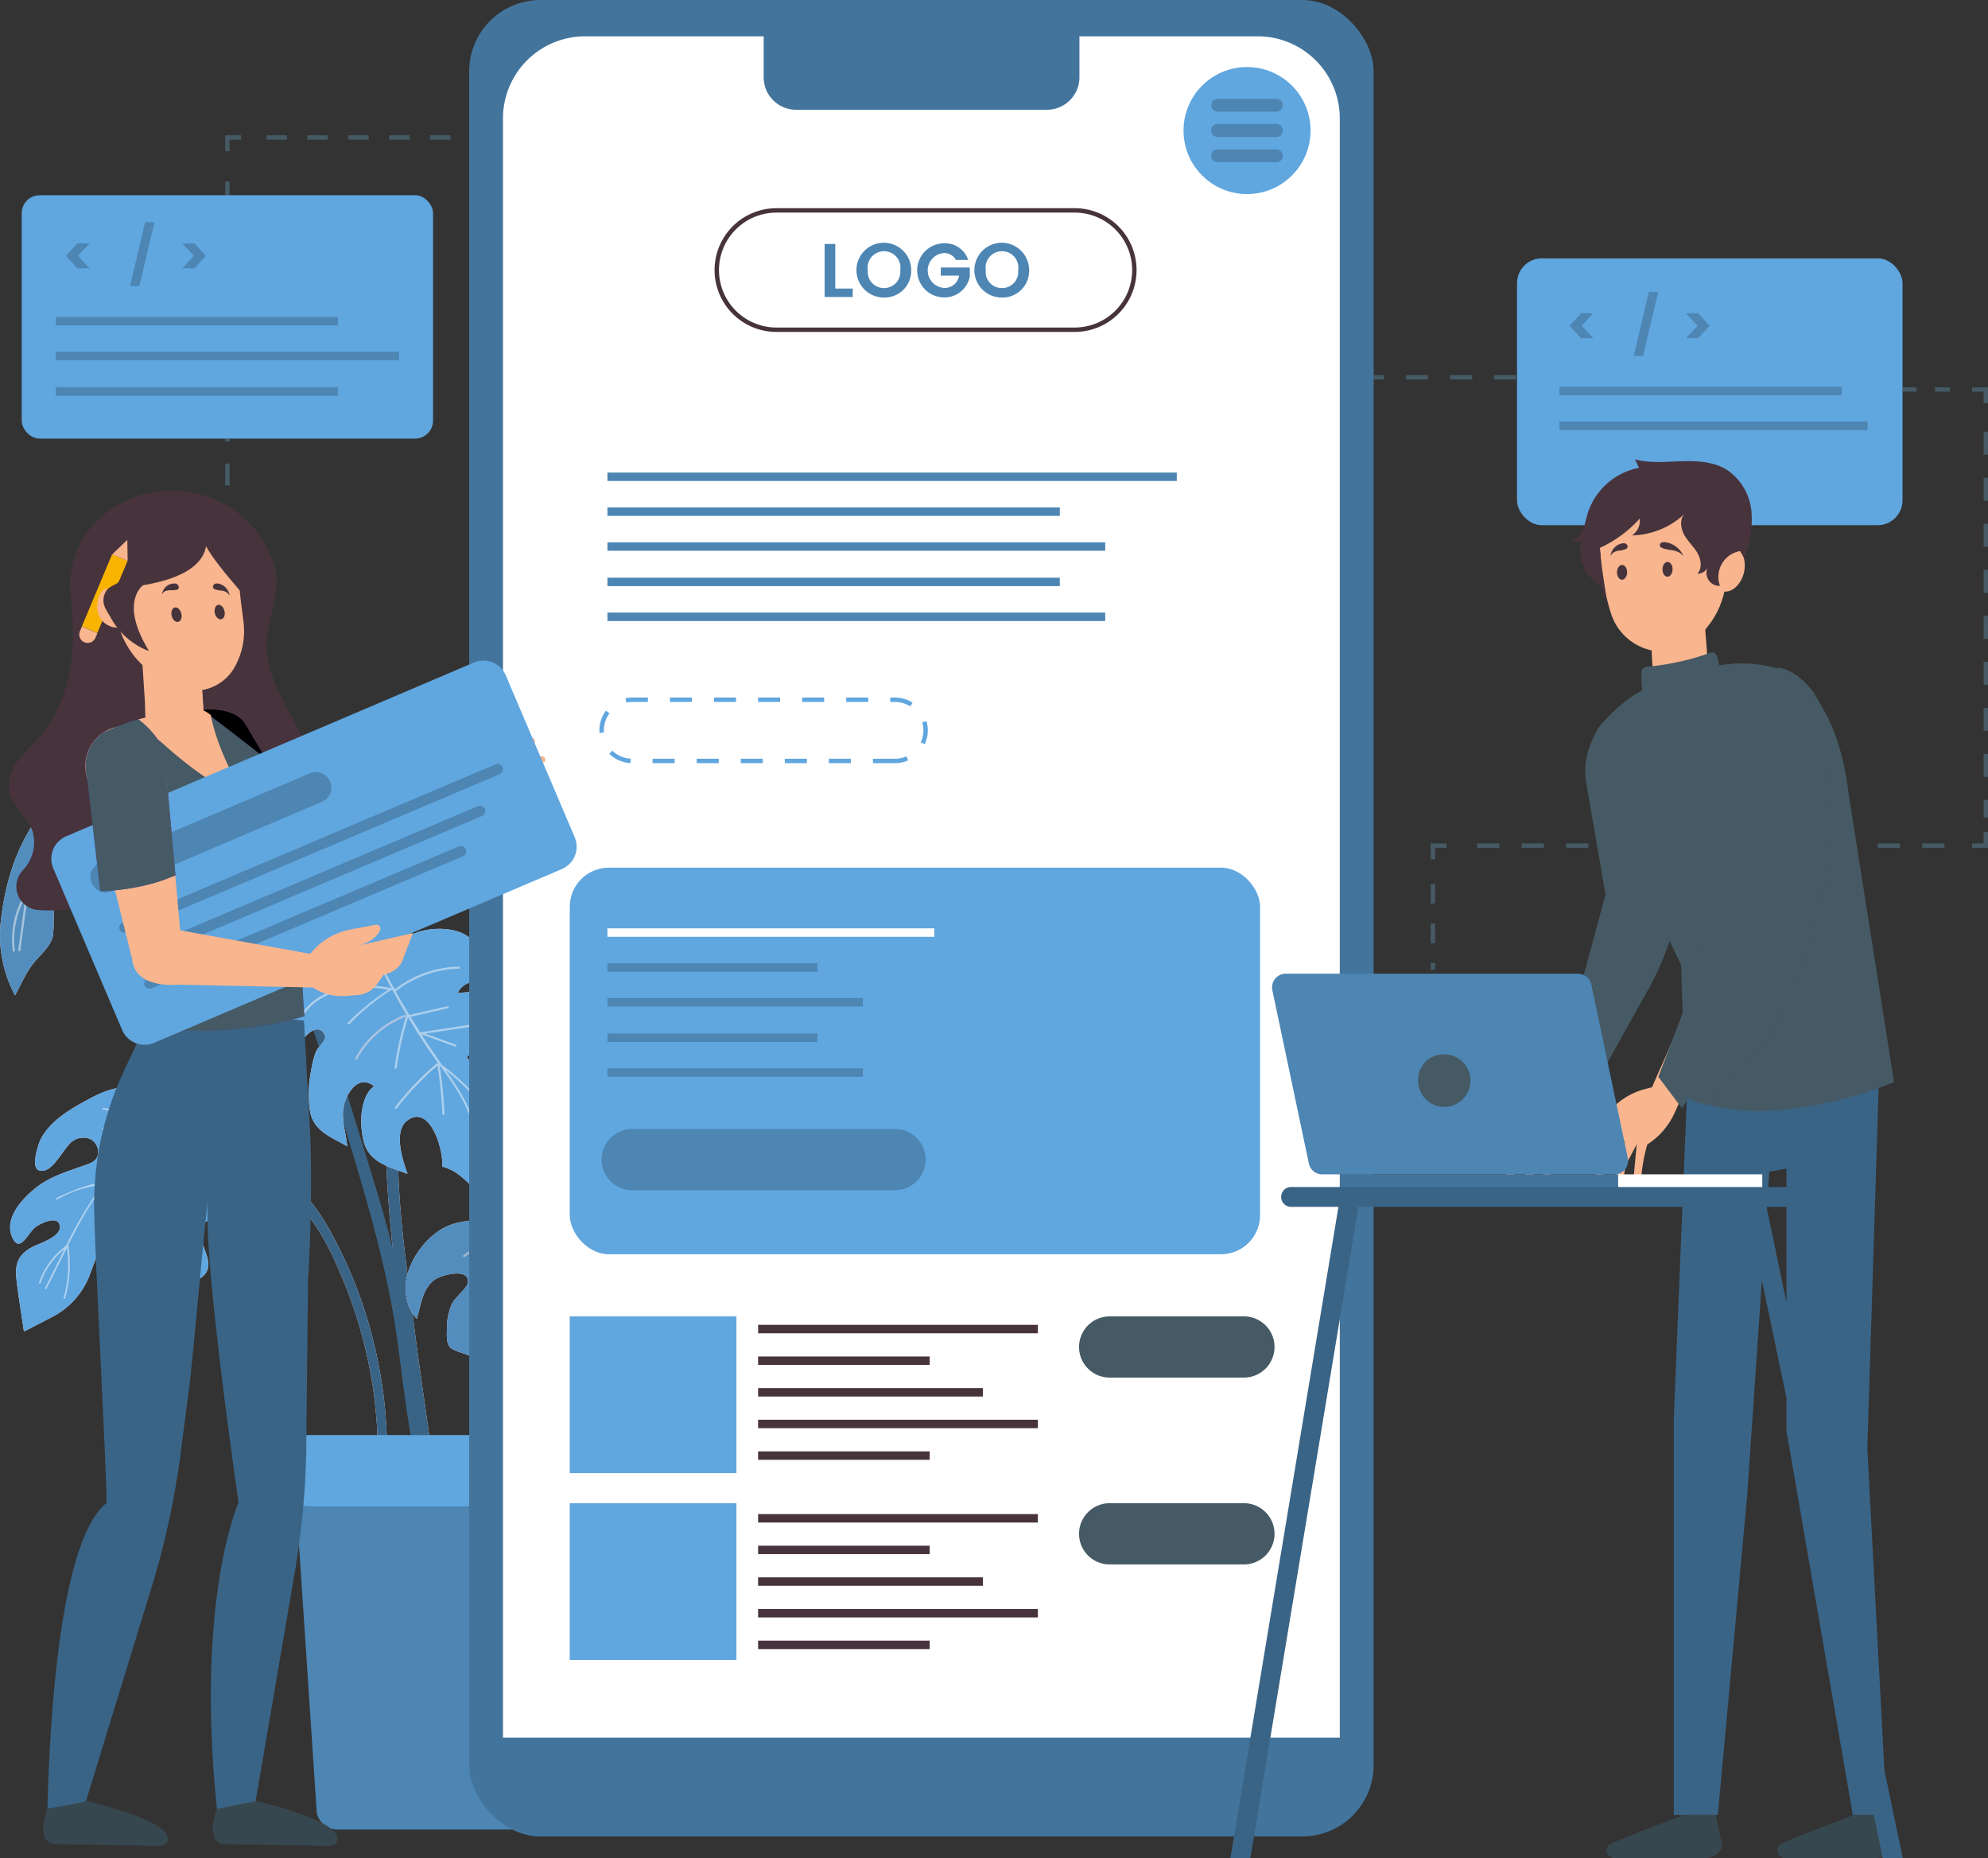 <svg xmlns="http://www.w3.org/2000/svg" width="451.116" height="421.553" viewBox="0 0 451.116 421.553">
  <rect x="0" y="0" width="451.116" height="421.553" fill="#333333" stroke="none"/>
  <g id="Image_3_0" data-name="Image 3_0" transform="translate(-31.875 -8.2)">
    <g id="OBJECTS" transform="translate(31.875 8.2)">
      <rect id="Rectangle_165340" data-name="Rectangle 165340" width="87.478" height="60.555" rx="5.65" transform="translate(344.241 58.605)" fill="#60a6df"/>
      <line id="Line_1015" data-name="Line 1015" x2="3.106" transform="translate(431.781 88.36)" fill="none" stroke="#455a64" stroke-miterlimit="10" stroke-width="1"/>
      <line id="Line_1016" data-name="Line 1016" x2="6.311" transform="translate(439.099 88.36)" fill="none" stroke="#455a64" stroke-miterlimit="10" stroke-width="1" stroke-dasharray="3.39 3.39"/>
      <path id="Path_148862" data-name="Path 148862" d="M392.07,79.32h3.106v3.106" transform="translate(55.44 9.04)" fill="none" stroke="#455a64" stroke-miterlimit="10" stroke-width="1"/>
      <line id="Line_1017" data-name="Line 1017" y2="87.54" transform="translate(450.616 97.952)" fill="none" stroke="#455a64" stroke-miterlimit="10" stroke-width="1" stroke-dasharray="5.22 5.22"/>
      <path id="Path_148863" data-name="Path 148863" d="M395.176,160.11v3.106H392.07" transform="translate(55.44 28.625)" fill="none" stroke="#455a64" stroke-miterlimit="10" stroke-width="1"/>
      <line id="Line_1018" data-name="Line 1018" x1="109.842" transform="translate(331.394 191.841)" fill="none" stroke="#455a64" stroke-miterlimit="10" stroke-width="1" stroke-dasharray="5.05 5.05"/>
      <path id="Path_148864" data-name="Path 148864" d="M296.7,162.61H293.59v3.106" transform="translate(31.567 29.231)" fill="none" stroke="#455a64" stroke-miterlimit="10" stroke-width="1"/>
      <line id="Line_1019" data-name="Line 1019" y2="19.531" transform="translate(325.157 200.525)" fill="none" stroke="#455a64" stroke-miterlimit="10" stroke-width="1" stroke-dasharray="4.49 4.49"/>
      <line id="Line_1020" data-name="Line 1020" y2="3.106" transform="translate(325.157 222.851)" fill="none" stroke="#f699d5" stroke-miterlimit="10" stroke-width="1"/>
      <line id="Line_1021" data-name="Line 1021" x1="32.365" transform="translate(311.702 85.59)" fill="none" stroke="#455a64" stroke-miterlimit="10" stroke-width="1" stroke-dasharray="5"/>
      <line id="Line_1022" data-name="Line 1022" y1="3.106" transform="translate(51.603 41.186)" fill="none" stroke="#455a64" stroke-miterlimit="10" stroke-width="1"/>
      <path id="Path_148865" data-name="Path 148865" d="M73.41,36.416V33.31h3.106" transform="translate(-21.807 -2.113)" fill="none" stroke="#455a64" stroke-miterlimit="10" stroke-width="1"/>
      <line id="Line_1023" data-name="Line 1023" x2="43.199" transform="translate(60.461 31.197)" fill="none" stroke="#455a64" stroke-miterlimit="10" stroke-width="1" stroke-dasharray="4.64 4.64"/>
      <line id="Line_1024" data-name="Line 1024" x2="3.106" transform="translate(106.53 31.197)" fill="none" stroke="#f699d5" stroke-miterlimit="10" stroke-width="1"/>
      <line id="Line_1025" data-name="Line 1025" y1="70.656" transform="translate(51.603 99.505)" fill="none" stroke="#455a64" stroke-miterlimit="10" stroke-width="1" stroke-dasharray="5"/>
      <rect id="Rectangle_165341" data-name="Rectangle 165341" width="93.342" height="55.213" rx="4.07" transform="translate(4.926 44.292)" fill="#60a6df"/>
      <path id="Path_148866" data-name="Path 148866" d="M225.262,158.291H222.5l-2.584-2.82,2.584-2.82h2.746l-2.609,2.82Z" transform="translate(-204.956 -97.425)" fill="#4d85b3"/>
      <path id="Path_148867" data-name="Path 148867" d="M235.047,148.76h2.112l-3.417,14.5H231.63Z" transform="translate(-202.117 -98.368)" fill="#4d85b3"/>
      <path id="Path_148868" data-name="Path 148868" d="M243.789,155.47l-2.609-2.82h2.746l2.584,2.82-2.584,2.82H241.18Z" transform="translate(-199.802 -97.425)" fill="#4d85b3"/>
      <rect id="Rectangle_165342" data-name="Rectangle 165342" width="64.059" height="1.913" transform="translate(12.641 71.898)" fill="#4d85b3"/>
      <rect id="Rectangle_165343" data-name="Rectangle 165343" width="77.912" height="1.913" transform="translate(12.641 79.813)" fill="#4d85b3"/>
      <rect id="Rectangle_165344" data-name="Rectangle 165344" width="64.059" height="1.913" transform="translate(12.641 87.839)" fill="#4d85b3"/>
      <path id="Path_148870" data-name="Path 148870" d="M278.374,299.658c.336,8.212-.4,16.487,0,24.761.447,10.275,1.342,20.338,2.659,30.538s2.634,20.115,4.063,30.153c.721,5.057,1.379,10.126,2.038,15.195.2,1.5,2.584,9.877,1.5,11.269a1.354,1.354,0,0,0,2.124,1.677c1.056-1.379.509-3.441.286-5.131-.646-4.821-1.392-9.641-2.025-14.474-1.454-10.97-3.168-21.916-4.522-32.9-1.317-10.61-2.87-21.121-3.268-31.868-.2-5.566-.659-11.182-.671-16.71,0-4.286.708-8.548.522-12.834-.062-1.739-2.758-1.416-2.684.323Z" transform="translate(-190.815 -62.146)" fill="#fce0e3"/>
      <g id="Group_317810" data-name="Group 317810" transform="translate(87.437 236.035)">
        <path id="Path_148871" data-name="Path 148871" d="M278.374,299.658c.336,8.212-.4,16.487,0,24.761.447,10.275,1.342,20.338,2.659,30.538s2.634,20.115,4.063,30.153c.721,5.057,1.379,10.126,2.038,15.195.2,1.5,2.584,9.877,1.5,11.269a1.354,1.354,0,0,0,2.124,1.677c1.056-1.379.509-3.441.286-5.131-.646-4.821-1.392-9.641-2.025-14.474-1.454-10.97-3.168-21.916-4.522-32.9-1.317-10.61-2.87-21.121-3.268-31.868-.2-5.566-.659-11.182-.671-16.71,0-4.286.708-8.548.522-12.834-.062-1.739-2.758-1.416-2.684.323Z" transform="translate(-278.252 -298.181)" fill="#3a6486"/>
      </g>
      <path id="Path_148872" data-name="Path 148872" d="M244.479,250.107c4.174,4.97,8.61,9.169,11.79,14.909,3.963,7.194,6.908,15.058,9.939,22.686,5.641,14.337,10.523,28.961,14.983,43.7,3.4,11.182,7.119,22.5,9.318,34.042,1.628,8.5,2.547,17.1,3.6,25.681.509,4.125,1.242,8.138,2.112,12.2.46,2.211.658,6.6,2.385,8.051,1.329,1.131-.335,3.255-1.677,2.125-2.423-2.038-2.485-5.74-3.131-8.7-1.814-8.7-2.771-17.456-3.951-26.277-1.926-14.337-5.74-27.992-9.852-41.795s-8.535-27.507-13.592-41c-3.156-8.4-6.461-16.785-10.225-24.923-3.553-7.653-8.5-12.847-13.84-19.121-1.131-1.329,1.031-2.957,2.162-1.64Z" transform="translate(-199.597 -73.933)" fill="#3a6486"/>
      <g id="Group_317811" data-name="Group 317811" transform="translate(42.427 175.625)" opacity="0.49">
        <path id="Path_148873" data-name="Path 148873" d="M244.479,250.107c4.174,4.97,8.61,9.169,11.79,14.909,3.963,7.194,6.908,15.058,9.939,22.686,5.641,14.337,10.523,28.961,14.983,43.7,3.4,11.182,7.119,22.5,9.318,34.042,1.628,8.5,2.547,17.1,3.6,25.681.509,4.125,1.242,8.138,2.112,12.2.46,2.211.658,6.6,2.385,8.051,1.329,1.131-.335,3.255-1.677,2.125-2.423-2.038-2.485-5.74-3.131-8.7-1.814-8.7-2.771-17.456-3.951-26.277-1.926-14.337-5.74-27.992-9.852-41.795s-8.535-27.507-13.592-41c-3.156-8.4-6.461-16.785-10.225-24.923-3.553-7.653-8.5-12.847-13.84-19.121-1.131-1.329,1.031-2.957,2.162-1.64Z" transform="translate(-242.024 -249.558)" fill="#3a6486"/>
      </g>
      <path id="Path_148874" data-name="Path 148874" d="M208.142,284.177c1.826-14.909,7.976-26.265,20.475-34.017,4.311-2.684,13.083-7.554,18.127-8.511,4.485-.845,3.23,4,0,4.088l1.342-.161c.249-.857,7.454-1.031,8.834-.758,4.584.919,5.591,3.628,5.889,8a25.445,25.445,0,0,1-2.149,10.6c-1.031,2.584-4.584,7.951-7.541,8.6-.6-3.926,3.528-10.647-.373-14.014-5.28,3.454-5.206,8.486-5.367,14.313,0,1.752.41,2.274-.832,3.23a19.878,19.878,0,0,1-3.851,1.354c-3.441,1.143-3.441-1.516-3.727-4.411-.323-3.429.435-6.759.36-10.163-2.907,3.094-5.131,4.535-5.69,9.082a28.787,28.787,0,0,0,.572,9.939c-2.82,1.565-5.442,3.33-8.212,4.97-1.739-3.528-.944-8.138-2.621-11.368-4.522,3.727-2.882,8.287-3.479,13.083-.248,2.087-2.485,4.15-4.063,5.926-2.112,2.485-2.994,4.97-4.547,7.74a28.848,28.848,0,0,1-3.143-17.518Z" transform="translate(-207.875 -75.874)" fill="#fce0e3"/>
      <path id="Path_148875" data-name="Path 148875" d="M208.142,284.177c1.826-14.909,7.976-26.265,20.475-34.017,4.311-2.684,13.083-7.554,18.127-8.511,4.485-.845,3.23,4,0,4.088l1.342-.161c.249-.857,7.454-1.031,8.834-.758,4.584.919,5.591,3.628,5.889,8a25.445,25.445,0,0,1-2.149,10.6c-1.031,2.584-4.584,7.951-7.541,8.6-.6-3.926,3.528-10.647-.373-14.014-5.28,3.454-5.206,8.486-5.367,14.313,0,1.752.41,2.274-.832,3.23a19.878,19.878,0,0,1-3.851,1.354c-3.441,1.143-3.441-1.516-3.727-4.411-.323-3.429.435-6.759.36-10.163-2.907,3.094-5.131,4.535-5.69,9.082a28.787,28.787,0,0,0,.572,9.939c-2.82,1.565-5.442,3.33-8.212,4.97-1.739-3.528-.944-8.138-2.621-11.368-4.522,3.727-2.882,8.287-3.479,13.083-.248,2.087-2.485,4.15-4.063,5.926-2.112,2.485-2.994,4.97-4.547,7.74a28.848,28.848,0,0,1-3.143-17.518Z" transform="translate(-207.875 -75.874)" fill="#528dbe"/>
      <path id="Path_148876" data-name="Path 148876" d="M302.887,335.605c-3.342,10.262-4.348,21.68-6.075,32.3-1.478,9.082-3.814,18.847-3.106,28.1.137,1.739,2.833,1.416,2.7-.323-.7-8.97,1.652-18.562,3.081-27.333,1.69-10.362,2.634-21.655,5.877-31.632.534-1.652-1.938-2.746-2.485-1.093Z" transform="translate(-187.101 -53.267)" fill="#fce0e3"/>
      <g id="Group_317812" data-name="Group 317812" transform="translate(106.474 281.543)">
        <path id="Path_148877" data-name="Path 148877" d="M302.887,335.605c-3.342,10.262-4.348,21.68-6.075,32.3-1.478,9.082-3.814,18.847-3.106,28.1.137,1.739,2.833,1.416,2.7-.323-.7-8.97,1.652-18.562,3.081-27.333,1.69-10.362,2.634-21.655,5.877-31.632.534-1.652-1.938-2.746-2.485-1.093Z" transform="translate(-293.575 -334.81)" fill="#fce0e3"/>
      </g>
      <path id="Path_148878" data-name="Path 148878" d="M321.566,330.591a10.6,10.6,0,0,0-14.536,3.516c0-.348-.161-.261-.323-.4l-.1-.895c-2.771-2.149-10.585-1.553-14.126-.385-5.28,1.739-10.014,8.026-10.474,13.43-.224,2.721.522,6.125,2.485,7.989.969-3.106,1.118-6.324,3.814-8.7,1.466-1.242,8.635-3.131,7.691.783-.273,1.131-2.969,3.218-3.591,4.659a12.784,12.784,0,0,0-1.056,4.97c0,1.242-.286,3.566.6,4.659s3.466,1.379,4.783,2.211c.447-2.547-.422-5.318.161-7.964s1.752-6.212,4.013-8.026c.609,1.826,1.9,3.28,2.485,5.156a36.475,36.475,0,0,1,1.118,7.554c.124,1.466-.559,3.8-.261,5.069.36,1.615,3.056,3.4,4.137,4.684,1.739-2.41,1.242-6.026,2.82-8.635,7.8,3.727-.658,17.108,7.554,21.556-2.671-5.578,3.094-9.293,4.97-13.9,2.3-5.616-2.013-9.716-5.193-13.816,2.2-1.143,4.97.075,6.721,1.615s1.454,2.895,2.423,4.7c1.478-5.9,3.839-14.8-4.585-15.667-1.777-.174-3.665.808-4.448-.7a2.858,2.858,0,0,1,1.553-3.727c3.727-2.062,8.188.186,10.238,3.4C330.275,339.164,325.38,332.715,321.566,330.591Z" transform="translate(-189.914 -54.664)" fill="#fce0e3"/>
      <g id="Group_317813" data-name="Group 317813" transform="translate(92.055 274.385)">
        <path id="Path_148879" data-name="Path 148879" d="M321.566,330.591a10.6,10.6,0,0,0-14.536,3.516c0-.348-.161-.261-.323-.4l-.1-.895c-2.771-2.149-10.585-1.553-14.126-.385-5.28,1.739-10.014,8.026-10.474,13.43-.224,2.721.522,6.125,2.485,7.989.969-3.106,1.118-6.324,3.814-8.7,1.466-1.242,8.635-3.131,7.691.783-.273,1.131-2.969,3.218-3.591,4.659a12.784,12.784,0,0,0-1.056,4.97c0,1.242-.286,3.566.6,4.659s3.466,1.379,4.783,2.211c.447-2.547-.422-5.318.161-7.964s1.752-6.212,4.013-8.026c.609,1.826,1.9,3.28,2.485,5.156a36.475,36.475,0,0,1,1.118,7.554c.124,1.466-.559,3.8-.261,5.069.36,1.615,3.056,3.4,4.137,4.684,1.739-2.41,1.242-6.026,2.82-8.635,7.8,3.727-.658,17.108,7.554,21.556-2.671-5.578,3.094-9.293,4.97-13.9,2.3-5.616-2.013-9.716-5.193-13.816,2.2-1.143,4.97.075,6.721,1.615s1.454,2.895,2.423,4.7c1.478-5.9,3.839-14.8-4.585-15.667-1.777-.174-3.665.808-4.448-.7a2.858,2.858,0,0,1,1.553-3.727c3.727-2.062,8.188.186,10.238,3.4C330.275,339.164,325.38,332.715,321.566,330.591Z" transform="translate(-281.969 -329.049)" fill="#528dbe"/>
      </g>
      <path id="Path_148880" data-name="Path 148880" d="M254.1,318.254a19,19,0,0,0-6.659-1.876c.882-4.075-3.938-8.274-7.454-9.206-4.522-1.242-8.461.124-12.424,2.274-4.435,2.373-10.1,5.628-11.53,10.784-.348,1.242-1.454,4.97.41,5.417,2.932.783,5.479-5.355,7.454-6.672a4.249,4.249,0,0,1,3.727-.6c1.951.683,2.957,3.653,1.168,5.082a5.928,5.928,0,0,1-1.615.8c-3.814,1.416-7.864,2.485-11.182,4.97s-8.225,7.579-5.467,12.163c1.615,2.684,3.429-1.814,4.97-2.932,1.131-.832,5.094-2.8,5.5-.261s-4.808,4.013-6.324,4.833c-4.5,2.485-3.727,5.5-3.156,10.175.186,1.3,1.342,8.958,1.342,8.958l6.374-3.28a17.866,17.866,0,0,0,8.7-9.939c1.379-3.889,3.143-7.939,4.659-7.517,2.373.659-.733,4.7-1.068,5.9a14.549,14.549,0,0,0,.2,7.119c4.261-.273,9.119-2.708,10.1-7.231.311-1.416-.671-5.305,1.019-5.926,2.05-.758,3.106,3.417,3.23,4.808a11.368,11.368,0,0,1-1.553,7.057,21.8,21.8,0,0,0,7.069-2.311c3.019-1.479,3.727-3.193,2.609-6.374-.547-1.553-1.739-4.373-1.068-6.075a2.559,2.559,0,0,1,2.659-1.5c1.528.273,1.615,1.379,1.826,2.758.373,2.485-.236,5.218.385,7.554,2.025-1.739,3.106-5.044,4.286-7.355a16.151,16.151,0,0,0,1.342-7.778,17.232,17.232,0,0,0-9.529-13.816Zm-26.526-8.809c-4.435,2.373-10.1,5.628-11.53,10.784m28.812-3.777.832-.1h.236Z" transform="translate(-207.429 -60.081)" fill="#fce0e3"/>
      <path id="Path_148881" data-name="Path 148881" d="M254.1,318.254a19,19,0,0,0-6.659-1.876c.882-4.075-3.938-8.274-7.454-9.206-4.522-1.242-8.461.124-12.424,2.274-4.435,2.373-10.1,5.628-11.53,10.784-.348,1.242-1.454,4.97.41,5.417,2.932.783,5.479-5.355,7.454-6.672a4.249,4.249,0,0,1,3.727-.6c1.951.683,2.957,3.653,1.168,5.082a5.928,5.928,0,0,1-1.615.8c-3.814,1.416-7.864,2.485-11.182,4.97s-8.225,7.579-5.467,12.163c1.615,2.684,3.429-1.814,4.97-2.932,1.131-.832,5.094-2.8,5.5-.261s-4.808,4.013-6.324,4.833c-4.5,2.485-3.727,5.5-3.156,10.175.186,1.3,1.342,8.958,1.342,8.958l6.374-3.28a17.866,17.866,0,0,0,8.7-9.939c1.379-3.889,3.143-7.939,4.659-7.517,2.373.659-.733,4.7-1.068,5.9a14.549,14.549,0,0,0,.2,7.119c4.261-.273,9.119-2.708,10.1-7.231.311-1.416-.671-5.305,1.019-5.926,2.05-.758,3.106,3.417,3.23,4.808a11.368,11.368,0,0,1-1.553,7.057,21.8,21.8,0,0,0,7.069-2.311c3.019-1.479,3.727-3.193,2.609-6.374-.547-1.553-1.739-4.373-1.068-6.075a2.559,2.559,0,0,1,2.659-1.5c1.528.273,1.615,1.379,1.826,2.758.373,2.485-.236,5.218.385,7.554,2.025-1.739,3.106-5.044,4.286-7.355a16.151,16.151,0,0,0,1.342-7.778,17.232,17.232,0,0,0-9.529-13.816Zm-26.526-8.809c-4.435,2.373-10.1,5.628-11.53,10.784m28.812-3.777.832-.1h.236Z" transform="translate(-207.429 -60.081)" fill="#60a6df"/>
      <path id="Path_148882" data-name="Path 148882" d="M232.5,322.305c8.163-9.579,19.506-6.212,28.265.3a54.306,54.306,0,0,1,18.164,23.1A105.881,105.881,0,0,1,287,373.145a102.668,102.668,0,0,1,1.081,13.667,65.724,65.724,0,0,0,.211,7.454c.249,2.025.857,3.789.385,5.877-.311,1.317,1.777,1.628,2.087.311a13.78,13.78,0,0,0-.2-5.28,64.876,64.876,0,0,1-.385-8.7,101.59,101.59,0,0,0-1.839-18.189,102.909,102.909,0,0,0-11.629-31.756c-8.262-14.3-31.247-32.738-45.845-15.6-.882,1.044.77,2.348,1.652,1.3Z" transform="translate(-202.362 -58.305)" fill="#fce0e3"/>
      <g id="Group_317814" data-name="Group 317814" transform="translate(28.255 255.721)">
        <path id="Path_148883" data-name="Path 148883" d="M232.5,322.305c8.163-9.579,19.506-6.212,28.265.3a54.306,54.306,0,0,1,18.164,23.1A105.881,105.881,0,0,1,287,373.145a102.668,102.668,0,0,1,1.081,13.667,65.724,65.724,0,0,0,.211,7.454c.249,2.025.857,3.789.385,5.877-.311,1.317,1.777,1.628,2.087.311a13.78,13.78,0,0,0-.2-5.28,64.876,64.876,0,0,1-.385-8.7,101.59,101.59,0,0,0-1.839-18.189,102.909,102.909,0,0,0-11.629-31.756c-8.262-14.3-31.247-32.738-45.845-15.6-.882,1.044.77,2.348,1.652,1.3Z" transform="translate(-230.618 -314.026)" fill="#3a6486"/>
      </g>
      <path id="Path_148884" data-name="Path 148884" d="M244.708,316.516c.4-.186.8-.385,1.242-.559a.187.187,0,0,0-.137-.348c-1.242.522-2.41,1.106-3.566,1.727-1.839-4.609-8.312-5.939-12.635-6.846-.236,0-.3.323,0,.373,4.137.882,10.573,2.2,12.35,6.659a41.841,41.841,0,0,0-4.709,2.982,10,10,0,0,0-7.74-5.392.2.2,0,0,0-.062.385,9.567,9.567,0,0,1,7.454,5.231,39.759,39.759,0,0,0-7.454,7.243c-.845-1.479-9.678,2.485-10.561,3.044-.211.112,0,.422.224.3a27.59,27.59,0,0,1,4.647-2.137c.249-.087,5.392-1.578,5.392-.882h0l-.447.572a87.8,87.8,0,0,0-7.318,12.424.187.187,0,0,0-.137.2v.062c0,.062-.062.137-.1.2a17.394,17.394,0,0,0-6.15,8.374c-.075.236.273.385.348.149a17.058,17.058,0,0,1,5.4-7.715c-1.466,2.957-2.895,5.926-4.386,8.8-.112.224.236.373.348.162,1.578-3.044,3.081-6.212,4.634-9.268a27.122,27.122,0,0,1-.783,11.38c-.062.236.311.286.373,0a27.16,27.16,0,0,0,.708-12.027,100.491,100.491,0,0,1,6.585-11.492q.484-.708,1.006-1.379a31.521,31.521,0,0,1,.137,10.958.2.2,0,0,0,.385.062,31.818,31.818,0,0,0,0-10.411,19.879,19.879,0,0,1,5.7,14.723c0,.248.36.3.373.062a20.251,20.251,0,0,0-6.212-15.418h0a.788.788,0,0,0-.062-.373,39.755,39.755,0,0,1,7.74-7.554,76.347,76.347,0,0,1,7.094,18.7c0,.236.435.186.373,0a76.718,76.718,0,0,0-7.144-18.872,41.416,41.416,0,0,1,4.423-2.783h0a.162.162,0,0,0,.236.1v.062a51.8,51.8,0,0,1,4.485,16.151.2.2,0,0,0,.385,0,52.107,52.107,0,0,0-4.522-16.238.174.174,0,0,0-.236-.087s0,0,0-.062h0c.658-.36,1.329-.7,2-1.019a.211.211,0,0,0,.112.149,28.948,28.948,0,0,1,13.84,15.741.189.189,0,1,0,.348-.149A29.284,29.284,0,0,0,244.708,316.516Z" transform="translate(-206.15 -59.163)" fill="#fff" opacity="0.49"/>
      <path id="Path_148885" data-name="Path 148885" d="M321.245,348.13a16.922,16.922,0,0,0-12.424-1.851c-.311.075-.248.559,0,.5a16.487,16.487,0,0,1,12.225,1.8C321.332,348.739,321.518,348.291,321.245,348.13Z" transform="translate(-183.456 -50.597)" fill="#fce0e3" opacity="0.49"/>
      <path id="Path_148886" data-name="Path 148886" d="M316.392,336.408a10.969,10.969,0,0,0-4.833-.895,10.854,10.854,0,0,0-2.274.422,20.288,20.288,0,0,1-2.547.969h-.1a.2.2,0,0,0-.286.075h-.224a.162.162,0,0,0-.137,0l-.3-.634h0c1.242-1.441,6.138-6.212,8.349-4.3.236.211.534-.174.3-.385-1.242-1.106-2.92-.211-4.2.485a17.853,17.853,0,0,0-4.671,3.727c-.261-.534-.509-1.068-.758-1.6-.124-.286-.584-.112-.46.174.273.6.572,1.242.845,1.8a.224.224,0,0,0-.286-.124c-2.211.783-4.97-.1-7.293.435a12.9,12.9,0,0,0-4.97,2.361.244.244,0,1,0,.3.385,12.288,12.288,0,0,1,6.622-2.547c1.913-.124,3.64.472,5.479-.174a.211.211,0,0,0,.124-.286c.249.534.485,1.056.745,1.578a16.959,16.959,0,0,0-8.92,5.976.249.249,0,0,0,.385.311,16.5,16.5,0,0,1,8.7-5.839l1.056,2.162v.1a5.889,5.889,0,0,0,.062,1.044.224.224,0,0,0-.3,0,19.172,19.172,0,0,0-2.882,5.74c-.087.3.36.5.447.186a18.264,18.264,0,0,1,2.771-5.541,42.242,42.242,0,0,1-.335,8.014c0,.311.447.385.485.075a42.468,42.468,0,0,0,.3-8.61c1.068,2.162,2.137,4.348,3.143,6.572a.236.236,0,0,0-.174.137,86.035,86.035,0,0,0-4.609,10.449c-.112.3.335.485.447.186a88.573,88.573,0,0,1,4.547-10.324c2.671,5.914,4.908,11.989,5.4,18.214,0,.311.509.249.485,0-.733-9.032-4.97-17.655-9.07-25.954a22.363,22.363,0,0,1,6.013,3.479c.236.2.547-.186.3-.385a22.041,22.041,0,0,0-6.361-3.64.249.249,0,0,0-.211,0c-.46-.932-.919-1.864-1.354-2.8h.41l5.491,3.118c.273.162.46-.286.186-.447l-4.97-2.82c.895-.273,1.777-.82,2.671-1.019a10.238,10.238,0,0,1,6.212.646.278.278,0,0,0,.248-.5Z" transform="translate(-187.374 -54.157)" fill="#fce0e3" opacity="0.49"/>
      <path id="Path_148887" data-name="Path 148887" d="M242.285,245.8a19.073,19.073,0,0,1,4.448-.882c.311,0,.261-.5-.062-.485a24.276,24.276,0,0,0-9.741,3.094.224.224,0,0,0-.373.2,67.349,67.349,0,0,0-11.5,8.486c-.124-.236-.509,0-.422.211v.124l-1.006.895a35.371,35.371,0,0,0-8.125,10.275.224.224,0,0,0-.1.211h0a24.116,24.116,0,0,0-2.485,9.8.273.273,0,0,0,.087.2,19.879,19.879,0,0,0-2.758,12.958c0,.311.534.261.485,0a19.357,19.357,0,0,1,2.348-12.051l-1.6,11.89c0,.311.447.385.485.075.534-4,1.081-8,1.615-12.014a.236.236,0,0,0-.335-.236c.1-.174.174-.348.286-.509a.286.286,0,0,0-.112-.385,23.768,23.768,0,0,1,2.087-8.635,68.515,68.515,0,0,1-.261,12.051c0,.311.447.385.485.075a69.353,69.353,0,0,0,.224-13.045,27.337,27.337,0,0,1,1.565-2.746q.472,3.429.907,6.858a.248.248,0,1,0,.5,0c-.335-2.485-.658-4.97-.994-7.454A37.7,37.7,0,0,1,222.89,259a79.627,79.627,0,0,1,1.006,10.3c0,.323.5.261.485,0a81.36,81.36,0,0,0-1.019-10.411.236.236,0,0,0-.149-.174c.547-.509,1.118-1.019,1.69-1.5a59.785,59.785,0,0,1,2.646,20.537c0,.311.472.385.485.075a60.519,60.519,0,0,0-2.733-20.972l2.1-1.764a35.682,35.682,0,0,1,1.131,7.131c0,.323.5.261.485,0a36.5,36.5,0,0,0-1.242-7.454,64.392,64.392,0,0,1,9.007-6.411,43.98,43.98,0,0,1,4.348,18.338c0,.311.485.249.485-.062a44.043,44.043,0,0,0-4.4-18.512c.646-.348,1.242-.671,1.963-.982a70.408,70.408,0,0,0,2.982,7.951c.124.286.584.1.447-.186a70.6,70.6,0,0,1-2.982-7.964c.659-.3,1.329-.559,2.013-.8a.2.2,0,0,0,.186.224c4.858.323,6.995,4.883,7.653,9.132,0,.311.534.261.5,0C249.267,250.978,247.055,246.381,242.285,245.8Z" transform="translate(-207.342 -75.176)" fill="#fafafa" opacity="0.49"/>
      <path id="Path_148888" data-name="Path 148888" d="M229.728,249.12c-.075-.3-.559-.248-.485,0a15.8,15.8,0,0,1-.211,8.125c-.087.3.36.5.447.2a16.151,16.151,0,0,0,.249-8.324Z" transform="translate(-202.749 -74.089)" fill="#fce0e3" opacity="0.49"/>
      <path id="Path_148889" data-name="Path 148889" d="M238.068,245.1c-.3-.1-.5.348-.2.46a11.368,11.368,0,0,1,7.778,9.939c0,.311.509.248.485-.062A11.853,11.853,0,0,0,238.068,245.1Z" transform="translate(-200.64 -75.017)" fill="#fce0e3" opacity="0.49"/>
      <path id="Path_148890" data-name="Path 148890" d="M308.4,292.608a25.134,25.134,0,0,0-8.187-.2c1.926-4.56,10.983-3.032,14.126-1.031a84.566,84.566,0,0,1-7.628-7.454c-2.6-3.032-3.951-5.206-8.138-5.914a15.9,15.9,0,0,0-9.355,1.342c-3.665,1.652-4.97,5.355-5.6,9.119V286.2c-.845.162-2.572-1.69-3.727-2.174a13.929,13.929,0,0,0-4.671-1.143,26.091,26.091,0,0,0-10.7,1.242c-7.8,3.031-10.474,12.238-8.622,19.717a28.774,28.774,0,0,0,6.672,11.778c.273-2.857-.683-5.6,0-8.486.485-1.864,5.28-9.43,7.454-5.318.634,1.242-1.242,2.485-1.9,3.727a19.99,19.99,0,0,0-1.131,4.348,25.992,25.992,0,0,0-.249,9.455c.845,4.4,4.883,5.74,8.4,7.8-.211-3.205-1.565-6.349-.646-9.629.808-2.907,3.516-6.734,6.734-3.988-3.3,2.485-3.28,8.8-2.323,12.548,1.242,4.771,5.777,5.752,9.939,7.33-1.242-3.491-3.727-11.008,1.118-12.76,4.435-1.628,7.107,7.691,6.734,11.107,3.938,1.006,5.641,3.727,8.61,6.125,3.454-3.3,8.2-12.163,7.02-17.133-1.317-5.5-6.846-9.405-10-13.828,4.97-5.839,11.008,4.585,13.17,8-.46-5.566.112-10.983-.559-16.648C314.554,294.061,312.492,293.515,308.4,292.608Z" transform="translate(-196.37 -67.085)" fill="#fce0e3"/>
      <path id="Path_148891" data-name="Path 148891" d="M308.4,292.608a25.134,25.134,0,0,0-8.187-.2c1.926-4.56,10.983-3.032,14.126-1.031a84.566,84.566,0,0,1-7.628-7.454c-2.6-3.032-3.951-5.206-8.138-5.914a15.9,15.9,0,0,0-9.355,1.342c-3.665,1.652-4.97,5.355-5.6,9.119V286.2c-.845.162-2.572-1.69-3.727-2.174a13.929,13.929,0,0,0-4.671-1.143,26.091,26.091,0,0,0-10.7,1.242c-7.8,3.031-10.474,12.238-8.622,19.717a28.774,28.774,0,0,0,6.672,11.778c.273-2.857-.683-5.6,0-8.486.485-1.864,5.28-9.43,7.454-5.318.634,1.242-1.242,2.485-1.9,3.727a19.99,19.99,0,0,0-1.131,4.348,25.992,25.992,0,0,0-.249,9.455c.845,4.4,4.883,5.74,8.4,7.8-.211-3.205-1.565-6.349-.646-9.629.808-2.907,3.516-6.734,6.734-3.988-3.3,2.485-3.28,8.8-2.323,12.548,1.242,4.771,5.777,5.752,9.939,7.33-1.242-3.491-3.727-11.008,1.118-12.76,4.435-1.628,7.107,7.691,6.734,11.107,3.938,1.006,5.641,3.727,8.61,6.125,3.454-3.3,8.2-12.163,7.02-17.133-1.317-5.5-6.846-9.405-10-13.828,4.97-5.839,11.008,4.585,13.17,8-.46-5.566.112-10.983-.559-16.648C314.554,294.061,312.492,293.515,308.4,292.608Z" transform="translate(-196.37 -67.085)" fill="#60a6df"/>
      <path id="Path_148892" data-name="Path 148892" d="M305.379,317.5A52.27,52.27,0,0,0,294.806,307q-2.385-3.429-4.647-6.908l7.591,2.758c.286.112.485-.335.186-.447l-6.9-2.485,11.182-1.7c.311,0,.249-.534-.062-.485l-12.287,1.876c-.745-1.155-1.466-2.323-2.174-3.5l8.424-1.951c.311-.075.249-.559,0-.485l-8.7,2c-1.068-1.764-2.112-3.528-3.118-5.342a24,24,0,0,1,14.4-5.144c.311,0,.249-.485-.062-.485a24.451,24.451,0,0,0-14.586,5.206c0-.087-.087-.186-.137-.273a.236.236,0,0,0-.174-.323c-.658-1.242-1.317-2.4-1.938-3.628-.149-.273-.6-.1-.46.186.634,1.242,1.242,2.485,1.926,3.665l-.087.062c-6.647-1.553-16.325-.41-20.1,5.765-.162.261.211.572.385.3,3.528-5.765,12.71-7.02,19.146-5.69a53.3,53.3,0,0,0-9.181,7.455c-.224.224.162.534.385.311a51.935,51.935,0,0,1,9.417-7.691l.373.075c1.006,1.864,2.062,3.727,3.143,5.516a74.273,74.273,0,0,0-2.708,11.952.248.248,0,0,0,.485.075,72.5,72.5,0,0,1,2.572-11.467c.733,1.242,1.466,2.485,2.224,3.653a.224.224,0,0,0,.124.186c.832,1.3,1.69,2.609,2.559,3.9.609.882,1.242,1.764,1.876,2.646a.211.211,0,0,0-.124.087.174.174,0,0,0-.161,0,63.367,63.367,0,0,0-9.467,9.939.249.249,0,0,0,.385.3,62.418,62.418,0,0,1,9.268-9.728,101.457,101.457,0,0,1,1.093,10.983c0,.311.509.261.5-.062a104.791,104.791,0,0,0-1.106-10.97l.087.062c4.386,6.075,8.883,12.3,7.454,20.251a.245.245,0,0,0,.485.075c1.242-7.02-2.075-12.822-5.988-18.375l-.646-.932a51.8,51.8,0,0,1,9.293,9.5.248.248,0,0,0,.422-.211Z" transform="translate(-194.501 -65.414)" fill="#fafafa" opacity="0.49"/>
      <path id="Path_148893" data-name="Path 148893" d="M284,293.491a22.1,22.1,0,0,0-11.256,9.852c-.149.286.3.472.46.2a21.518,21.518,0,0,1,10.983-9.6.248.248,0,0,0-.186-.447Z" transform="translate(-192.157 -63.284)" fill="#fce0e3" opacity="0.49"/>
      <path id="Path_148894" data-name="Path 148894" d="M260.47,373.85l1.714,8.635,4.833,72.743a4.97,4.97,0,0,0,5.081,3.64h39.31a5.044,5.044,0,0,0,5.131-3.727l5.218-70.234,1.888-11.033Z" transform="translate(-195.126 -43.803)" fill="#4d85b3"/>
      <path id="Path_148895" data-name="Path 148895" d="M319.249,418.577c-2.858-.832-5.715-1.628-8.548-2.547-3.665-1.242-7.28-2.485-10.809-4.075a86.968,86.968,0,0,1-18.288-10.97,84.83,84.83,0,0,1-13.952-13.157,36.1,36.1,0,0,1-6.746-11.766l-.435-2.211h63.177l-1.888,11.033Z" transform="translate(-195.126 -43.803)" fill="#4d85b3" opacity="0.48"/>
      <path id="Path_148896" data-name="Path 148896" d="M319.031,386.426H266.974c-3.665,0-7.094-2.05-8.138-4.908l-3.019-8.225c-.584-1.59.708-3.044,2.708-3.044H327.9c2.05,0,3.342,1.528,2.671,3.143l-3.5,8.361C325.927,384.5,322.585,386.426,319.031,386.426Z" transform="translate(-196.288 -44.676)" fill="#60a6df"/>
      <rect id="Rectangle_165345" data-name="Rectangle 165345" width="205.234" height="416.63" rx="16.18" transform="translate(106.468)" fill="#43749c"/>
      <path id="Path_148897" data-name="Path 148897" d="M489.63,133.466V500.81H299.74V133.466a18.636,18.636,0,0,1,18.636-18.636H358.9v9.293a7.355,7.355,0,0,0,7.355,7.368h56.927a7.367,7.367,0,0,0,7.367-7.367V114.83h40.5A18.636,18.636,0,0,1,489.63,133.466Z" transform="translate(-185.606 -106.593)" fill="#fff"/>
      <rect id="Rectangle_165346" data-name="Rectangle 165346" width="156.643" height="87.702" rx="8.87" transform="translate(129.291 196.848)" fill="#60a6df"/>
      <path id="Path_148898" data-name="Path 148898" d="M420.019,173.692H352.332A13.542,13.542,0,0,1,338.79,160.15h0a13.542,13.542,0,0,1,13.542-13.53h67.687a13.542,13.542,0,0,1,13.53,13.53h0A13.542,13.542,0,0,1,420.019,173.692Z" transform="translate(-176.14 -98.887)" fill="none" stroke="#47333c" stroke-miterlimit="10" stroke-width="1"/>
      <path id="Path_148899" data-name="Path 148899" d="M360.9,152.75v10.113h3.963v1.913H358.49V152.75Z" transform="translate(-171.365 -97.401)" fill="#4d85b3"/>
      <path id="Path_148900" data-name="Path 148900" d="M370.574,164.954a6.212,6.212,0,1,1,6.15-6.212,6.051,6.051,0,0,1-6.15,6.212Zm0-2.149a3.653,3.653,0,0,0,3.665-4.025,3.727,3.727,0,1,0-7.355,0,3.653,3.653,0,0,0,3.69,4.025Z" transform="translate(-169.956 -97.454)" fill="#4d85b3"/>
      <path id="Path_148901" data-name="Path 148901" d="M386.984,156.4h-2.771a3.019,3.019,0,0,0-2.82-1.553,3.963,3.963,0,0,0,.1,7.9,3.268,3.268,0,0,0,3.417-2.783h-4.137v-1.839h6.572v2.1a5.877,5.877,0,0,1-5.877,4.684,6.138,6.138,0,0,1,0-12.275A5.5,5.5,0,0,1,386.984,156.4Z" transform="translate(-167.283 -97.431)" fill="#4d85b3"/>
      <path id="Path_148902" data-name="Path 148902" d="M392.114,164.954a6.212,6.212,0,1,1,6.15-6.212,6.038,6.038,0,0,1-6.15,6.212Zm0-2.149a3.653,3.653,0,0,0,3.665-4.025,3.727,3.727,0,1,0-7.355,0,3.64,3.64,0,0,0,3.69,4.025Z" transform="translate(-164.735 -97.454)" fill="#4d85b3"/>
      <rect id="Rectangle_165347" data-name="Rectangle 165347" width="37.819" height="35.558" transform="translate(129.291 298.651)" fill="#60a6df"/>
      <rect id="Rectangle_165348" data-name="Rectangle 165348" width="37.819" height="35.558" transform="translate(129.291 341.03)" fill="#60a6df"/>
      <rect id="Rectangle_165349" data-name="Rectangle 165349" width="63.487" height="1.913" transform="translate(172.03 300.564)" fill="#47333c"/>
      <rect id="Rectangle_165350" data-name="Rectangle 165350" width="63.487" height="1.913" transform="translate(172.03 322.095)" fill="#47333c"/>
      <rect id="Rectangle_165351" data-name="Rectangle 165351" width="38.937" height="1.913" transform="translate(172.03 307.745)" fill="#47333c"/>
      <rect id="Rectangle_165352" data-name="Rectangle 165352" width="38.937" height="1.913" transform="translate(172.03 329.276)" fill="#47333c"/>
      <rect id="Rectangle_165353" data-name="Rectangle 165353" width="51.001" height="1.913" transform="translate(172.03 314.914)" fill="#47333c"/>
      <rect id="Rectangle_165354" data-name="Rectangle 165354" width="63.487" height="1.913" transform="translate(172.03 343.502)" fill="#47333c"/>
      <rect id="Rectangle_165355" data-name="Rectangle 165355" width="63.487" height="1.913" transform="translate(172.03 365.033)" fill="#47333c"/>
      <rect id="Rectangle_165356" data-name="Rectangle 165356" width="38.937" height="1.913" transform="translate(172.03 350.671)" fill="#47333c"/>
      <rect id="Rectangle_165357" data-name="Rectangle 165357" width="38.937" height="1.913" transform="translate(172.03 372.214)" fill="#47333c"/>
      <rect id="Rectangle_165358" data-name="Rectangle 165358" width="51.001" height="1.913" transform="translate(172.03 357.852)" fill="#47333c"/>
      <path id="Path_148903" data-name="Path 148903" d="M442.369,362.458H411.893a6.933,6.933,0,0,1-6.933-6.945h0a6.933,6.933,0,0,1,6.933-6.933h30.476a6.933,6.933,0,0,1,6.945,6.933h0a6.945,6.945,0,0,1-6.945,6.945Z" transform="translate(-160.1 -49.929)" fill="#455a64"/>
      <path id="Path_148904" data-name="Path 148904" d="M384.328,328.238H324.693a6.933,6.933,0,0,1-6.933-6.933h0a6.933,6.933,0,0,1,6.933-6.945h59.636a6.945,6.945,0,0,1,6.945,6.945h0a6.933,6.933,0,0,1-6.945,6.933Z" transform="translate(-181.238 -58.224)" fill="#4d85b3"/>
      <path id="Path_148905" data-name="Path 148905" d="M384.328,249.858H324.693a6.933,6.933,0,0,1-6.933-6.933h0a6.933,6.933,0,0,1,6.933-6.945h59.636a6.945,6.945,0,0,1,6.945,6.945h0a6.933,6.933,0,0,1-6.945,6.933Z" transform="translate(-181.238 -77.225)" fill="none" stroke="#60a6df" stroke-miterlimit="10" stroke-width="1" stroke-dasharray="5"/>
      <path id="Path_148906" data-name="Path 148906" d="M442.369,396.58H411.893a6.933,6.933,0,0,1-6.933-6.945h0a6.945,6.945,0,0,1,6.933-6.945h30.476a6.945,6.945,0,0,1,6.945,6.945h0A6.945,6.945,0,0,1,442.369,396.58Z" transform="translate(-160.1 -41.66)" fill="#455a64"/>
      <rect id="Rectangle_165359" data-name="Rectangle 165359" width="129.198" height="1.913" transform="translate(137.839 107.208)" fill="#4d85b3"/>
      <rect id="Rectangle_165360" data-name="Rectangle 165360" width="102.648" height="1.913" transform="translate(137.839 115.122)" fill="#4d85b3"/>
      <rect id="Rectangle_165361" data-name="Rectangle 165361" width="112.96" height="1.913" transform="translate(137.839 123.036)" fill="#4d85b3"/>
      <rect id="Rectangle_165362" data-name="Rectangle 165362" width="102.648" height="1.913" transform="translate(137.839 131.062)" fill="#4d85b3"/>
      <rect id="Rectangle_165363" data-name="Rectangle 165363" width="112.96" height="1.913" transform="translate(137.839 138.976)" fill="#4d85b3"/>
      <rect id="Rectangle_165364" data-name="Rectangle 165364" width="74.184" height="1.913" transform="translate(137.839 210.614)" fill="#fff"/>
      <rect id="Rectangle_165365" data-name="Rectangle 165365" width="47.646" height="1.913" transform="translate(137.839 218.528)" fill="#4d85b3"/>
      <rect id="Rectangle_165366" data-name="Rectangle 165366" width="57.946" height="1.913" transform="translate(137.839 226.442)" fill="#4d85b3"/>
      <rect id="Rectangle_165367" data-name="Rectangle 165367" width="47.646" height="1.913" transform="translate(137.839 234.468)" fill="#4d85b3"/>
      <rect id="Rectangle_165368" data-name="Rectangle 165368" width="57.946" height="1.913" transform="translate(137.839 242.382)" fill="#4d85b3"/>
      <path id="Path_148907" data-name="Path 148907" d="M510.568,295.78l-13.008,1.628-2.758,8.585a49.632,49.632,0,0,0-1.677,5.081l-1.4.547a16.612,16.612,0,0,0-5.69,3.566l-3.727,3.578c-.6.7,0,1.628,1.019,1.118l3.3-2.485-1.652,2.621a36.324,36.324,0,0,0-2.361,4.585l-1.031,2.485c-.149.783.982,1.242,1.59.547l3.578-6.212-1.888,3.926-1.752,4.286c-.273,1.019,1.143,1.242,1.479.609l1.727-3.591,2.485-4.261-.944,3.516a8.389,8.389,0,0,0-.286,2.348l.112,2.7c.572,1.155,1.242.8,1.814.062v-2.373a6.959,6.959,0,0,1,.547-2.609l1.379-3.33.286,6.672c.248.957,1.9.634,1.715-.311a28.931,28.931,0,0,1,.4-6.634,15.17,15.17,0,0,0,5.206-7.119l1.242-3.727Z" transform="translate(-141.529 -62.728)" fill="#f8b58e"/>
      <path id="Path_148908" data-name="Path 148908" d="M499.006,254.207l4.373,25.37L491.75,322.713l6.212,5.467,15.058-26.985a62.555,62.555,0,0,0,8.014-31.992l-.348-15.331a16.574,16.574,0,0,0-7.5-13.468c-5.951-3.9-10.623-2.485-13.53,6a15.766,15.766,0,0,0-.646,7.8Z" transform="translate(-139.061 -76.653)" fill="#455a64"/>
      <path id="Path_148909" data-name="Path 148909" d="M519.892,269.2l-.348-15.331a16.574,16.574,0,0,0-7.517-13.468c-2.746-1.8-5.23-2.485-7.38-1.826-2.932,4.746-2.845,10.884-2.137,16.238a92.372,92.372,0,0,0,3.889,15.729,62.878,62.878,0,0,1,2.621,10.623,33.953,33.953,0,0,1-.224,10.871,86.963,86.963,0,0,1-3.044,10.573c-1.106,3.441-2.361,6.846-3.789,10.163-.733,1.7-1.566,3.342-2.323,4.97a35.784,35.784,0,0,0-1.789,5.168c-.46,1.652-.882,3.33-1.342,4.97l.335.3L511.9,301.2A62.556,62.556,0,0,0,519.892,269.2Z" transform="translate(-137.907 -76.654)" fill="#455a64" opacity="0.55"/>
      <path id="Path_148910" data-name="Path 148910" d="M385.91,373.064l-7.678.174-15.083-87.292V226.5l-3.889.658-5.007,73.315-6.672,72.656h-10V283.3l3.33-81.9h43.373L381.5,289.909Z" transform="translate(42.231 38.634)" fill="#3a6486"/>
      <path id="Path_148911" data-name="Path 148911" d="M499.71,244.222l3.007,13.331a123.186,123.186,0,0,0,9.243,26.439l6.647,13.741,1.106,29.719c18.363,9.256,47.212-3.118,47.212-3.118l-10.262-65.14c-2.559-21.27-11.418-27.656-17.667-29.1a29.93,29.93,0,0,0-10.4-.509l-.907.112a28.936,28.936,0,0,0-3.8.857l-7.951,2.311a29.409,29.409,0,0,0-7.455,3.354h-.087a13.573,13.573,0,0,0-1.242.845,34.188,34.188,0,0,0-7.442,7.156Z" transform="translate(-137.131 -78.832)" fill="#455a64"/>
      <path id="Path_148912" data-name="Path 148912" d="M548.97,256.1a46.18,46.18,0,0,0-1.379-11.306c-.808-2.982-2.559-5.728-2.945-8.809a18.151,18.151,0,0,0-7.454-5.516,17.9,17.9,0,0,0-5.293,7.691,30.678,30.678,0,0,0-1.367,10.076c0,6.982.733,13.952.758,20.947a85.058,85.058,0,0,1-2.224,21.419,49.693,49.693,0,0,1-3.64,9.865,53.428,53.428,0,0,1-6.1,9.231c-1.242,1.64-2.584,3.292-3.926,4.908l.46,12.573a24.3,24.3,0,0,0,4.821,1.789c.5-.572,1.019-1.118,1.528-1.665,2.609-2.721,5.305-5.318,7.765-8.163a56.783,56.783,0,0,0,6.51-9.045,88.2,88.2,0,0,0,4.758-9.741,99.856,99.856,0,0,0,6.063-20.947A120.987,120.987,0,0,0,548.97,256.1Z" transform="translate(-133.328 -78.56)" fill="#455a64" stroke="#455a64" stroke-width="1" opacity="0.55"/>
      <path id="Path_148913" data-name="Path 148913" d="M531.795,235.3a17.1,17.1,0,0,1,1.242-2.274c-.348.286-.683.572-.994.882a15.368,15.368,0,0,0-4.386,8.076,49.467,49.467,0,0,0-.919,8.125q-.273,4.734-.348,9.48c-.087,6.547-.149,13.145-1.739,19.543-1.888,7.554-5.715,14.213-9.691,20.81l.472,12.424c1.789-2.162,3.541-4.361,5.218-6.6,8.858-11.952,9.939-27.2,9.567-41.559-.112-3.516-.3-7.032-.485-10.536a76.29,76.29,0,0,1,0-9.827A24.438,24.438,0,0,1,531.795,235.3Z" transform="translate(-133.435 -77.94)" fill="#455a64" opacity="0.55"/>
      <path id="Path_148914" data-name="Path 148914" d="M531.869,295.154l-13.132-.224-3.988,9.206q-1.242,2.646-2.41,5.454l-1.478.385a16.026,16.026,0,0,0-6.212,3.131l-4.261,3.429c-.7.7-.273,1.826.857,1.429l3.628-2.261-2,2.708a39.761,39.761,0,0,0-3.019,4.783l-1.392,2.621a.882.882,0,0,0,1.491.882l4.46-6.374-2.485,4.125L499.553,329c-.41,1.106.957,1.628,1.391.907l2.236-3.727,3.094-4.411-1.466,3.827a10.163,10.163,0,0,0-.621,2.6l-.286,3.044c.4,1.4,1.068,1.081,1.789.348l.373-2.659a8.5,8.5,0,0,1,.919-2.845l1.864-3.541-.7,7.566a.87.87,0,1,0,1.739-.075,37.782,37.782,0,0,1,1.367-7.454,16.637,16.637,0,0,0,6.212-7.206l1.839-4.05Z" transform="translate(-137.447 -62.934)" fill="#f8b58e"/>
      <path id="Path_148915" data-name="Path 148915" d="M527.98,246.895l.621,29.271L510.76,322.918l5.367,7.144,18.885-28.054a77.365,77.365,0,0,0,12.635-34.788l1.926-17.282a20.128,20.128,0,0,0-5.492-16.412c-5.342-5.342-10.163-4.51-14.3,4.609a20.1,20.1,0,0,0-1.8,8.759Z" transform="translate(-134.453 -78.622)" fill="#455a64"/>
      <path id="Path_148916" data-name="Path 148916" d="M501.29,447.69a1.826,1.826,0,0,0,1.926,1.727h20.227c2.162,0,4.684-1.5,3.926-3.615l-1.242-6.212h-7.392c0,.124-15.94,6.063-16.785,6.746A1.6,1.6,0,0,0,501.29,447.69Z" transform="translate(-136.749 -27.867)" fill="#37474f"/>
      <path id="Path_148917" data-name="Path 148917" d="M532.491,447.69a1.814,1.814,0,0,0,1.876,1.727h20.239c2.162,0,4.672-1.5,3.926-3.615l-1.242-6.212h-7.454c0,.124-15.953,6.063-16.8,6.746A1.628,1.628,0,0,0,532.491,447.69Z" transform="translate(-129.186 -27.867)" fill="#37474f"/>
      <path id="Path_148918" data-name="Path 148918" d="M522.712,235.971a7.119,7.119,0,0,1-3.342,6.56,7.018,7.018,0,0,1-1.851.783,6.137,6.137,0,0,1-7.616-5.877v-2.423l-.373-7.355c0-.509,5.131-1.068,5.131-1.068l2.708-2,4.075-3.019.186-.112v1.155l.683,8.846.2,2.112Z" transform="translate(-134.751 -80.744)" fill="#f8b58e"/>
      <path id="Path_148919" data-name="Path 148919" d="M518.816,223.26A13.667,13.667,0,0,1,509.883,237v-2.423l-.373-7.355a1.5,1.5,0,0,1,.721-1.242l4.411.186,2.708-2Z" transform="translate(-134.756 -80.308)" fill="#f8b58e" opacity="0.64"/>
      <path id="Path_148920" data-name="Path 148920" d="M525.765,238.421a24.673,24.673,0,0,0-.87-9.939,1.541,1.541,0,0,0-.721-1.081,1.7,1.7,0,0,0-1.155.112,56.3,56.3,0,0,1-13.555,3.007,2.038,2.038,0,0,0-1.578.634,1.913,1.913,0,0,0-.224,1.18c0,1.317.112,2.634.211,3.951l1.155,4.97a5.988,5.988,0,0,0,3.963,4.97,10.747,10.747,0,0,0,5.293,0,9.865,9.865,0,0,0,5.181-2.112,8.846,8.846,0,0,0,2.3-5.69Z" transform="translate(-135.207 -79.317)" fill="#455a64"/>
      <path id="Path_148921" data-name="Path 148921" d="M500.209,212.916c-.609-3.168.783-7.069,1.926-9.567A15.491,15.491,0,0,1,505.4,198.6c8.25-8.014,18.052-2.559,18.052-2.559,6.734,2.087,5.616,13.294,5.616,13.294v1.8a2.87,2.87,0,0,1,1.242,0c2.013.485,3.106,3.193,2.485,6.063-.621,2.659-2.559,4.5-4.448,4.361A19.32,19.32,0,0,1,520,233.614l-.77.46a8.5,8.5,0,0,1-2.261.845,12.424,12.424,0,0,1-14.35-8.374A53.105,53.105,0,0,1,500.209,212.916Z" transform="translate(-137.046 -87.345)" fill="#f8b58e"/>
      <path id="Path_148922" data-name="Path 148922" d="M535.708,203.7a12.834,12.834,0,0,0-5.491-9.206c-3.007-1.888-6.759-2.1-10.312-1.988s-7.169.5-10.61-.422c.311.634.621,1.242.919,1.913a15.307,15.307,0,0,0-11.691,10.474,27.126,27.126,0,0,1-1.056,3.553,4.274,4.274,0,0,1-2.547,2.485,2.882,2.882,0,0,0,2.224,0,8.8,8.8,0,0,0,2.8,9,9.308,9.308,0,0,1,1.752,1.59,1.826,1.826,0,0,1,.087,2.2c.36-.075.683.224,1.044.149-.7-4.746-1.242-7.454-1.466-11.294a27.408,27.408,0,0,0,9.007-6.634,3.938,3.938,0,0,1-1.764,3.814,18.015,18.015,0,0,0,11.89-4.821c-1.106,1.242-.8,3.268,0,4.721s2.125,2.622,2.969,4.075,1.131,3.479,0,4.721a2.6,2.6,0,0,0,2.323-1.4,2.932,2.932,0,0,0,2.8,4.15,5.939,5.939,0,0,1,4.56-7.889l.957,1.652A23.208,23.208,0,0,0,535.708,203.7Z" transform="translate(-138.292 -87.867)" fill="#47333c"/>
      <path id="Path_148923" data-name="Path 148923" d="M505.368,218.649c.447-2.485,1.093-4.883,1.652-7.318.124-.572,1.031-.435.895.149l-1.342,5.926c-.162.733-.758,2.062.112,2.485a3.9,3.9,0,0,0,2.733,0c.559-.161.895.683.335.845C508.027,221.333,504.921,221.221,505.368,218.649Z" transform="translate(-135.77 -83.288)" fill="#f8b58e" opacity="0.64"/>
      <path id="Path_148924" data-name="Path 148924" d="M508.839,221.927a7.454,7.454,0,0,0,5.442-3.591.46.46,0,0,1,.721.559,8.324,8.324,0,0,1-6.063,3.938.46.46,0,0,1-.1-.907Z" transform="translate(-135.004 -81.534)" fill="#f8b58e" opacity="0.64"/>
      <path id="Path_148925" data-name="Path 148925" d="M513.806,212.45c0,.932-.5,1.7-1.13,1.715s-1.155-.708-1.155-1.64.5-1.69,1.131-1.715S513.806,211.531,513.806,212.45Z" transform="translate(-134.268 -83.326)" fill="#47333c"/>
      <path id="Path_148926" data-name="Path 148926" d="M505.509,213c0,.932-.5,1.69-1.131,1.715s-1.155-.708-1.168-1.64.5-1.69,1.131-1.715S505.5,212.081,505.509,213Z" transform="translate(-136.283 -83.193)" fill="#47333c"/>
      <path id="Path_148927" data-name="Path 148927" d="M516.2,210.233h0a.248.248,0,0,1,.137,0,5.256,5.256,0,0,0-4.063-3.019,1.677,1.677,0,0,0-.82.074.683.683,0,0,0-.422.659c0,.3.348.5.634.621a8.459,8.459,0,0,0,1.863.422,5.493,5.493,0,0,1,1.839.522,2.4,2.4,0,0,1,.833.721Z" transform="translate(-134.387 -84.203)" fill="#47333c"/>
      <path id="Path_148928" data-name="Path 148928" d="M505.486,207.5a1.118,1.118,0,0,0-.683-.087,3.28,3.28,0,0,0-2.783,2.944,1.5,1.5,0,0,1,.36-.572h0a1.565,1.565,0,0,1,.3-.273,3.28,3.28,0,0,1,1.391-.447,4.635,4.635,0,0,0,1.441-.36.584.584,0,0,0,.4-.559.845.845,0,0,0-.422-.646Z" transform="translate(-136.571 -84.154)" fill="#47333c"/>
      <path id="Path_148929" data-name="Path 148929" d="M517.923,331.522H451.578a3.081,3.081,0,0,1-3.019-2.485l-8.287-39.31A3.106,3.106,0,0,1,443.291,286h66.357a3.094,3.094,0,0,1,3.019,2.485l8.275,39.4a3.081,3.081,0,0,1-3.019,3.64Z" transform="translate(-151.555 -65.099)" fill="#4d85b3"/>
      <path id="Path_148930" data-name="Path 148930" d="M466.9,306.183a5.951,5.951,0,1,0,5.926-5.442A5.7,5.7,0,0,0,466.9,306.183Z" transform="translate(-145.089 -61.527)" fill="#455a64"/>
      <path id="Path_148970" data-name="Path 148970" d="M0,0H62.754V3.963H0Z" transform="translate(304.446 266.423)" fill="#43749c"/>
      <rect id="Rectangle_165370" data-name="Rectangle 165370" width="32.7" height="3.963" transform="translate(367.2 266.423)" fill="#fff"/>
      <path id="Path_148931" data-name="Path 148931" d="M350.29,225.83h4.535l31.644,151.164h-4.535Z" transform="translate(45.312 44.556)" fill="#3a6486"/>
      <path id="Path_148932" data-name="Path 148932" d="M281.684,225.83h4.535L261.135,376.994H256.6Z" transform="translate(22.6 44.556)" fill="#3a6486"/>
      <path id="Path_148933" data-name="Path 148933" d="M444.119,329.46H561.4a2.249,2.249,0,0,0,2.249-2.249h0a2.249,2.249,0,0,0-2.249-2.261H444.119a2.249,2.249,0,0,0-2.249,2.261h0a2.249,2.249,0,0,0,2.249,2.249Z" transform="translate(-151.152 -55.657)" fill="#3a6486"/>
      <path id="Path_148934" data-name="Path 148934" d="M278.99,278.806a11.6,11.6,0,0,1-1.168-7.281c.261-2.485.882-4.97.919-7.454.149-10.983-10.573-19.792-10.722-30.775-.062-5.131,2.224-10.051,2.286-15.182a11.912,11.912,0,0,0-.646-3.479c-4.97-15.99-24.538-21.953-37.931-11.915h0a20.8,20.8,0,0,0-8.225,18.934,67.318,67.318,0,0,1,.5,10.958c-.348,7.541-2.485,15.22-7.454,20.935-1.64,1.9-3.553,3.566-5.032,5.6a9.057,9.057,0,0,0-1.926,7.044c.745,3.292,4,5.454,5.193,8.61a9.07,9.07,0,0,1-1.665,8.6c-.2.249-.4.472-.6.7a5.318,5.318,0,0,0,3.466,8.809,36.642,36.642,0,0,0,7.293-.112c2.1-.236,4.174-.547,6.287-.584,5.069-.112,10.039,1.329,15.07,2.025a28.75,28.75,0,0,0,8.063.075,5.429,5.429,0,0,0,4.5-5.442h0a24.252,24.252,0,0,0,20.835-1.242,5.318,5.318,0,0,0,1.5-8.125,6.036,6.036,0,0,1-.547-.7Z" transform="translate(-207.484 -86.481)" fill="#47333c"/>
      <path id="Path_148935" data-name="Path 148935" d="M225.485,437.05c-3.553,1.019-5.181.845-8.759,1.739-.335.87-2.87,8,2.038,8.076l23.072.4c.808,0,1.789-.2,2.112-.957C245.661,442.181,230.616,438.317,225.485,437.05Z" transform="translate(-205.961 -28.483)" fill="#37474f"/>
      <path id="Path_148936" data-name="Path 148936" d="M256.456,437.071c-3.827-.5-5.181.845-8.771,1.739-.335.87-2.858,8,2.038,8.076l23.084.4c.808,0,1.789-.2,2.112-.957C276.633,442.2,261.587,438.338,256.456,437.071Z" transform="translate(-198.455 -28.504)" fill="#37474f"/>
      <path id="Path_148937" data-name="Path 148937" d="M324.174,256.2l-8.175,1.3.373,1.416c7.864-.36,4.647,1.752,4.647,1.752l-8.945.149c-6.8,3.727-11.343,1.913-11.343,1.913l-24.774,24.215a9.343,9.343,0,0,1-13.9-2.323l-4.684-7.678-1.006-1.64-13.368-21.854a11.691,11.691,0,0,1,.522-12.971,7.057,7.057,0,0,1,4.15-2.746h0c3.019,0,6.013.944,7.454,2.87.087.137.186.273.273.422l13.157,22.14h0l1.441,2.41,3.069,5.156c5.889-3.106,25.035-13.853,25.035-13.853l.534-3.727a8.7,8.7,0,0,1,2.274-4.671,14.909,14.909,0,0,0,3.727-6.659c3.019,1.516-.658,6.883-.658,6.883l1.392,2.385,5.231-1.578c11.517-8.834,10.585-4.174,10.585-4.174l-8,5.6.808,1.491c10.7-6.995,9.5-2.895,9.5-2.895l-8.7,4.746.559,1.677C327.006,252.9,324.174,256.2,324.174,256.2Z" transform="translate(-199.778 -76.798)" fill="#f8b58e"/>
      <path id="Path_148938" data-name="Path 148938" d="M270.531,265.595c-3.392,3.243-6.759,6.523-10.324,9.567a26.684,26.684,0,0,1-2.311,1.789l-1.006-1.64-13.368-21.854c-2.485-4.038-6.026-8.784-3.243-12.61,1.5-2.05,4.721-3.106,7.914-3.106h0c3.019,0,6.013.944,7.454,2.87.087.137.186.273.273.422l13.157,22.14h0Z" transform="translate(-200.267 -76.798)" fill="#473db1"/>
      <path id="Path_148939" data-name="Path 148939" d="M270.531,265.595c-3.392,3.243-6.759,6.523-10.324,9.567a26.684,26.684,0,0,1-2.311,1.789l-1.006-1.64-13.368-21.854c-2.485-4.038-6.026-8.784-3.243-12.61,1.5-2.05,4.721-3.106,7.914-3.106h0c3.019,0,6.013.944,7.454,2.87.087.137.186.273.273.422l13.157,22.14h0Z" transform="translate(-200.267 -76.798)"/>
      <path id="Path_148940" data-name="Path 148940" d="M216.54,473.873s8.7-1.392,8.759-1.739l15.257-49.7a186.361,186.361,0,0,0,5.79-26.091c.075-.46.137-.919.211-1.367s.174-1.242.224-1.876l1.988-15.244c.77-5.951,3.4-36.614,4.286-42.553-1.64,10.983,6.858,69.153,6.858,69.153s-9.84,21.767-4.908,69.488l8.771-1.739,8.809-51.461a185.349,185.349,0,0,0,2.584-24.463c0-1.242.1-2.485.112-3.665v-1.9l.137-12.573.261-24.3q.671-10.884.683-21.829c0-2.249,0-4.46-.062-6.684,0-.745,0-1.491-.062-2.224v-.547l-1.242-23-.236-4.485h-.2l-19.792-1.938-8.038-.8a3.417,3.417,0,0,0-1.888.323,3.553,3.553,0,0,0-2.882.907,15.614,15.614,0,0,0-1.429,1.441,23,23,0,0,0-4.025,5.964c-.621,1.342-1.541,3.292-2.559,5.454a71.29,71.29,0,0,0-6.808,31.458c.186,11.542,3.218,66.394,2.746,66.742C218.938,413.318,216.938,457.374,216.54,473.873Z" transform="translate(-205.775 -63.567)" fill="#3a6486"/>
      <path id="Path_148941" data-name="Path 148941" d="M272.255,306.748v.571c-1.143.323-2.286.646-3.429.932A86.1,86.1,0,0,1,243.8,310.5c-3.355-.174-6.7-.522-10.026-.994.547-.919,1.106-1.826,1.7-2.721s1.18-1.777,1.814-2.646c.832-1.131,1.69-2.249,2.6-3.33a3.554,3.554,0,0,0,.571-.944,3.181,3.181,0,0,0,.323-1.342,46.069,46.069,0,0,0-2.361-13.368c-.522-1.615-1.093-3.218-1.69-4.821-2.485-6.61-5.417-13.083-7.057-19.879-.211-.981-.609-2.385-1.019-4.013-1.242-4.97-2.485-11.84.634-14.238a6.3,6.3,0,0,1,.671-.447,10.779,10.779,0,0,1,1.242-.634l.36-.161c.559-.211,1.354-.46,1.988-.646l.224-.075.36-.112.323-.087,1.242-.335.981-.273.559-.174a4.423,4.423,0,0,0,.721-.323h0l.137-.087h.149a.671.671,0,0,1,.224-.075h.7l1.056-.124h.3c.435,0,4.485-.658,4.97-.671a6.746,6.746,0,0,1,3.851.286l.3.124.137.075a6.32,6.32,0,0,1,.745.485l.41.311h0q3.8,2.858,7.541,5.777c1.242.919,2.41,1.864,3.6,2.82s2.038,1.6,3.056,2.41c.062,0,.062,0,.124.1,4.15,3.292,8.809,6.026,9.057,11.84.124,3.466-1.652,6.125-4.311,8.486a18.627,18.627,0,0,0,.112,2.174c0,.162,0,.348,0,.534l.149,3.255c.311,6.634.733,13.244,1.242,19.879,0,.658.087,1.317.124,1.988.075,1.143.149,2.286.236,3.441l.149,2.6a6.221,6.221,0,0,0,.075,1.143c.075.41,0,.572.062.882S272.243,306.6,272.255,306.748Z" transform="translate(-203.159 -76.778)" fill="#473db1"/>
      <path id="Path_148942" data-name="Path 148942" d="M272.255,306.748v.571c-1.143.323-2.286.646-3.429.932A86.1,86.1,0,0,1,243.8,310.5c-3.355-.174-6.7-.522-10.026-.994.547-.919,1.106-1.826,1.7-2.721s1.18-1.777,1.814-2.646c.832-1.131,1.69-2.249,2.6-3.33a3.554,3.554,0,0,0,.571-.944,3.181,3.181,0,0,0,.323-1.342,46.069,46.069,0,0,0-2.361-13.368c-.522-1.615-1.093-3.218-1.69-4.821-2.485-6.61-5.417-13.083-7.057-19.879-.211-.981-.609-2.385-1.019-4.013-1.242-4.97-2.485-11.84.634-14.238a6.3,6.3,0,0,1,.671-.447,10.779,10.779,0,0,1,1.242-.634l.36-.161a12.69,12.69,0,0,1,1.677-.572l.311-.075.224-.075.36-.112.323-.087,1.242-.335.981-.273.559-.174a4.423,4.423,0,0,0,.721-.323h0l.137-.087h.149l.224-.075h.7l1.056-.124h.3c.435,0,4.485-.658,4.97-.671a6.746,6.746,0,0,1,3.851.286l.3.124.137.075a6.32,6.32,0,0,1,.745.485l.41.311h0q3.8,2.858,7.541,5.777c1.242.919,2.41,1.864,3.6,2.82s2.038,1.6,3.056,2.41c.062,0,.062,0,.124.1,4.15,3.292,8.809,6.026,9.057,11.84.124,3.466-1.652,6.125-4.311,8.486a18.627,18.627,0,0,0,.112,2.174c0,.162,0,.348,0,.534l.149,3.255c.311,6.634.733,13.244,1.242,19.879,0,.658.087,1.317.124,1.988.075,1.143.149,2.286.236,3.441l.149,2.6a6.221,6.221,0,0,0,.075,1.143c.075.41,0,.572.062.882S272.243,306.6,272.255,306.748Z" transform="translate(-203.159 -76.778)" fill="#455a64"/>
      <path id="Path_148943" data-name="Path 148943" d="M257.124,257.373c-9.144-1.864-24.227-17.257-24-17.319l1.242-.335a8.882,8.882,0,0,0,2.261-.77h0c.323-.2.3-.273,2.261-.5h.3c.435,0,4.485-.658,4.97-.671a6.746,6.746,0,0,1,3.851.286,2.251,2.251,0,0,1,.435.2,6.332,6.332,0,0,1,.745.485l.41.311h0C251.123,247.471,257.124,257.373,257.124,257.373Z" transform="translate(-201.756 -76.826)" fill="#f8b58e"/>
      <path id="Path_148944" data-name="Path 148944" d="M246.6,243.85" transform="translate(-198.488 -75.317)" fill="#47333c"/>
      <path id="Path_148945" data-name="Path 148945" d="M247.856,241.617a.274.274,0,0,0,0,.075v.808a6.8,6.8,0,0,1-3.131,5.74,5.877,5.877,0,0,1-4.908.621,7.579,7.579,0,0,1-5.231-7.069l-.062-2.559L233.63,225.5l13.107-.323.186,2.572.584,8.4Z" transform="translate(-201.632 -79.843)" fill="#f8b58e"/>
      <path id="Path_148946" data-name="Path 148946" d="M247.507,241.515a.274.274,0,0,0,0,.075c-13.319-.236-12.424-15.99-12.424-15.99l11.443,2.05.584,8.4Z" transform="translate(-201.283 -79.741)" fill="#f8b58e" opacity="0.64"/>
      <path id="Path_148947" data-name="Path 148947" d="M5.529,0H106.1a5.516,5.516,0,0,1,5.516,5.516V45.41a5.516,5.516,0,0,1-5.516,5.516H5.529A5.529,5.529,0,0,1,0,45.41V5.529A5.529,5.529,0,0,1,5.529,0Z" transform="matrix(0.92, -0.392, 0.392, 0.92, 9.919, 191.902)" fill="#60a6df"/>
      <path id="Path_148948" data-name="Path 148948" d="M276.915,255.923,229.281,276.2a3.5,3.5,0,0,1-4.6-1.864h0a3.5,3.5,0,0,1,1.864-4.6l47.622-20.264a3.5,3.5,0,0,1,4.6,1.851h0a3.491,3.491,0,0,1-1.851,4.6Z" transform="translate(-203.868 -74.022)" fill="#4d85b3"/>
      <path id="Path_148949" data-name="Path 148949" d="M315.995,250.01l-84.67,35.918a1.242,1.242,0,0,1-1.578-.634h0a1.242,1.242,0,0,1,.634-1.578l84.67-35.931a1.242,1.242,0,0,1,1.578.646h0a1.242,1.242,0,0,1-.634,1.578Z" transform="translate(-202.594 -74.383)" fill="#4d85b3"/>
      <path id="Path_148950" data-name="Path 148950" d="M311.449,257.638l-77.874,33.036a1.242,1.242,0,0,1-1.578-.646h0a1.242,1.242,0,0,1,.634-1.578L310.5,255.427a1.242,1.242,0,0,1,1.578.634h0A1.242,1.242,0,0,1,311.449,257.638Z" transform="translate(-202.049 -72.531)" fill="#4d85b3"/>
      <path id="Path_148951" data-name="Path 148951" d="M306.565,264.988l-70.681,29.979a1.242,1.242,0,0,1-1.578-.646h0a1.242,1.242,0,0,1,.634-1.578l70.681-29.967a1.242,1.242,0,0,1,1.578.634h0A1.242,1.242,0,0,1,306.565,264.988Z" transform="translate(-201.489 -70.749)" fill="#4d85b3"/>
      <path id="Path_148952" data-name="Path 148952" d="M244.988,287.127l29.52,5.33h0a15.183,15.183,0,0,1,9.107-5.516l5.715-1.081a.895.895,0,0,1,1.006,1.242c-.572,1.354-2.3,3.268-7.454,4.075l14.909-3.429-2.547,6.734a5.989,5.989,0,0,1-3.268,2.485l-.8.248-1.516,2.112a5.989,5.989,0,0,1-4.423,2.485l-2.634.211a12.163,12.163,0,0,1-7.541-1.926h0l-30.787-.646s-9.542,1.044-10.188-5.74l-10.3-41.472a9.07,9.07,0,0,1,3.864-10.026h0a9.057,9.057,0,0,1,13.865,6.15Z" transform="translate(-204.095 -76.066)" fill="#f8b58e"/>
      <path id="Path_148953" data-name="Path 148953" d="M239.025,276.691a45.588,45.588,0,0,0,4.87-1.764L241.51,248.65c-.161-4.8-6-9.07-6-9.07a48.514,48.514,0,0,0-7.8,2.932h0a9.07,9.07,0,0,0-3.864,10.026l2.994,25.991a51.4,51.4,0,0,0,12.188-1.839Z" transform="translate(-204.082 -76.352)" fill="#473db1"/>
      <path id="Path_148954" data-name="Path 148954" d="M239.025,276.691a45.588,45.588,0,0,0,4.87-1.764L241.51,248.65c-.161-4.8-6-9.07-6-9.07a48.514,48.514,0,0,0-7.8,2.932h0a9.07,9.07,0,0,0-3.864,10.026l2.994,25.991a51.4,51.4,0,0,0,12.188-1.839Z" transform="translate(-204.082 -76.352)" fill="#455a64"/>
      <path id="Path_148955" data-name="Path 148955" d="M258.508,223.9c-.261-2.025-.522-4.038-.646-6.075-.174-2.92-1.9-5.864-3.6-8.312a16,16,0,0,0-3.976-4.05,16.412,16.412,0,0,0-14.909-1.466c-6.485,2.721-7.131,9.268-5.367,15.157-4.162-2.062-4.336,3.255-4.336,3.255-.186,5.318,4.97,5.293,4.97,5.293a19.332,19.332,0,0,0,4.97,8.163,25.519,25.519,0,0,0,8.473,5.454,10.486,10.486,0,0,0,12.5-4.324,16.76,16.76,0,0,0,2.149-11.244C258.682,225.127,258.595,224.506,258.508,223.9Z" transform="translate(-203.563 -85.256)" fill="#f8b58e"/>
      <path id="Path_148956" data-name="Path 148956" d="M248.009,225.076a5.488,5.488,0,0,0-.808-1.068,8.8,8.8,0,0,1-.832-1.242,8.412,8.412,0,0,1-.932-2.808.509.509,0,0,0-.6-.385.485.485,0,0,0-.36.584,9.4,9.4,0,0,0,2.025,4.535c.41.509,1.006,1.044.485,1.652s-1.466.509-2.2.447-.646.957,0,.994a3.727,3.727,0,0,0,2.733-.534,1.752,1.752,0,0,0,.484-2.174Z" transform="translate(-199.052 -81.205)" fill="#f8b58e" opacity="0.64"/>
      <path id="Path_148957" data-name="Path 148957" d="M239.218,220.91c.174.919.82,1.59,1.441,1.5s.981-.87.8-1.789-.82-1.578-1.429-1.5S239.044,220,239.218,220.91Z" transform="translate(-200.288 -81.313)" fill="#47333c"/>
      <path id="Path_148958" data-name="Path 148958" d="M247.094,220.43c.174.919.82,1.59,1.441,1.5s.981-.87.8-1.789-.82-1.578-1.429-1.5S246.983,219.523,247.094,220.43Z" transform="translate(-198.374 -81.429)" fill="#47333c"/>
      <path id="Path_148959" data-name="Path 148959" d="M247.168,214.852a1.081,1.081,0,0,1,.646-.1,3.156,3.156,0,0,1,2.721,2.8,1.7,1.7,0,0,0-.373-.547h0a1.876,1.876,0,0,0-.286-.261,3.242,3.242,0,0,0-1.342-.4,4.548,4.548,0,0,1-1.367-.3.584.584,0,0,1-.4-.547.845.845,0,0,1,.4-.646Z" transform="translate(-198.447 -82.374)" fill="#47333c"/>
      <path id="Path_148960" data-name="Path 148960" d="M240.921,214.936a1.081,1.081,0,0,0-.646-.186,2.783,2.783,0,0,0-2.8,2.485,1.429,1.429,0,0,1,.373-.509h0a1.615,1.615,0,0,1,.286-.224,3.056,3.056,0,0,1,1.354-.224,4.571,4.571,0,0,0,1.379-.124.534.534,0,0,0,.41-.5A.932.932,0,0,0,240.921,214.936Z" transform="translate(-200.699 -82.371)" fill="#47333c"/>
      <path id="Path_148961" data-name="Path 148961" d="M239.759,226.262a7.019,7.019,0,0,0,6.212,1.988c.621-.112.82.87.2.981a8.113,8.113,0,0,1-7.107-2.348C238.554,226.411,239.312,225.8,239.759,226.262Z" transform="translate(-200.356 -79.62)" fill="#f8b58e" opacity="0.64"/>
      <path id="Path_148962" data-name="Path 148962" d="M249.112,204.532s6.995,10.734-13.182,14.089c0,0-5.541,3.727,1.317,14.909,0,0-11.107-3.181-11.107-18.089l3.33-8.7,12.5-6.374,14.6,5.752s3.864,16.673,3.727,16.524C252.852,214.049,247.708,208.085,249.112,204.532Z" transform="translate(-203.448 -85.857)" fill="#47333c"/>
      <rect id="Rectangle_165371" data-name="Rectangle 165371" width="17.729" height="3.814" transform="translate(18.577 142.11) rotate(-67.25)" fill="#f8b400"/>
      <path id="Path_148963" data-name="Path 148963" d="M227.608,220.291a7.218,7.218,0,0,1-.1-3.491,4.882,4.882,0,0,1,.472-1.18c-2.2.286-2.323,3.727-2.323,3.727a4.622,4.622,0,0,0,3.8,5.131,10.833,10.833,0,0,1-1.851-4.187Z" transform="translate(-203.574 -82.16)" fill="#f8b58e"/>
      <path id="Path_148964" data-name="Path 148964" d="M52.36,110.072l3.516,1.466L55.8,106.78Z" transform="translate(-26.91 15.697)" fill="#f8b58e"/>
      <path id="Path_148965" data-name="Path 148965" d="M223.517,226.176h0a1.913,1.913,0,0,1-1.019-2.485l.46-1.081,3.516,1.478-.447,1.081a1.926,1.926,0,0,1-2.51,1.006Z" transform="translate(-204.365 -80.466)" fill="#f8b58e"/>
      <path id="Path_148966" data-name="Path 148966" d="M230.685,213.71a2.162,2.162,0,0,1-1.155,1.441,11.521,11.521,0,0,0-1.652.969,3.826,3.826,0,0,0-.82,4.162,10.448,10.448,0,0,0,2.671,3.665c.348.335.845.7,1.242.435a1.044,1.044,0,0,0,.36-.919l.3-6.212" transform="translate(-203.296 -82.623)" fill="#47333c"/>
      <circle id="Ellipse_5169" data-name="Ellipse 5169" cx="14.412" cy="14.412" r="14.412" transform="translate(268.565 15.207)" fill="#60a6df"/>
      <path id="Path_148967" data-name="Path 148967" d="M443.885,129.157H430.554A1.454,1.454,0,0,1,429.1,127.7h0a1.466,1.466,0,0,1,1.454-1.454h13.331a1.466,1.466,0,0,1,1.454,1.454h0A1.454,1.454,0,0,1,443.885,129.157Z" transform="translate(-154.248 -103.824)" fill="#4d85b3"/>
      <path id="Path_148968" data-name="Path 148968" d="M443.885,133.787H430.554a1.454,1.454,0,0,1-1.454-1.5h0a1.453,1.453,0,0,1,1.454-1.454h13.331a1.454,1.454,0,0,1,1.454,1.454h0a1.454,1.454,0,0,1-1.454,1.5Z" transform="translate(-154.248 -102.714)" fill="#4d85b3"/>
      <path id="Path_148969" data-name="Path 148969" d="M443.885,138.4H430.554a1.454,1.454,0,0,1-1.454-1.454h0a1.454,1.454,0,0,1,1.454-1.454h13.331a1.454,1.454,0,0,1,1.454,1.454h0A1.454,1.454,0,0,1,443.885,138.4Z" transform="translate(-154.248 -101.585)" fill="#4d85b3"/>
      <path id="Path_148993" data-name="Path 148993" d="M225.262,158.291H222.5l-2.584-2.82,2.584-2.82h2.746l-2.609,2.82Z" transform="translate(136.271 -81.57)" fill="#4d85b3"/>
      <path id="Path_148994" data-name="Path 148994" d="M235.047,148.76h2.112l-3.417,14.5H231.63Z" transform="translate(139.11 -82.513)" fill="#4d85b3"/>
      <path id="Path_148995" data-name="Path 148995" d="M243.789,155.47l-2.609-2.82h2.746l2.584,2.82-2.584,2.82H241.18Z" transform="translate(141.426 -81.57)" fill="#4d85b3"/>
      <rect id="Rectangle_165374" data-name="Rectangle 165374" width="64.059" height="1.913" transform="translate(353.868 87.753)" fill="#4d85b3"/>
      <rect id="Rectangle_165375" data-name="Rectangle 165375" width="69.912" height="1.913" transform="translate(353.868 95.667)" fill="#4d85b3"/>
    </g>
  </g>
</svg>
